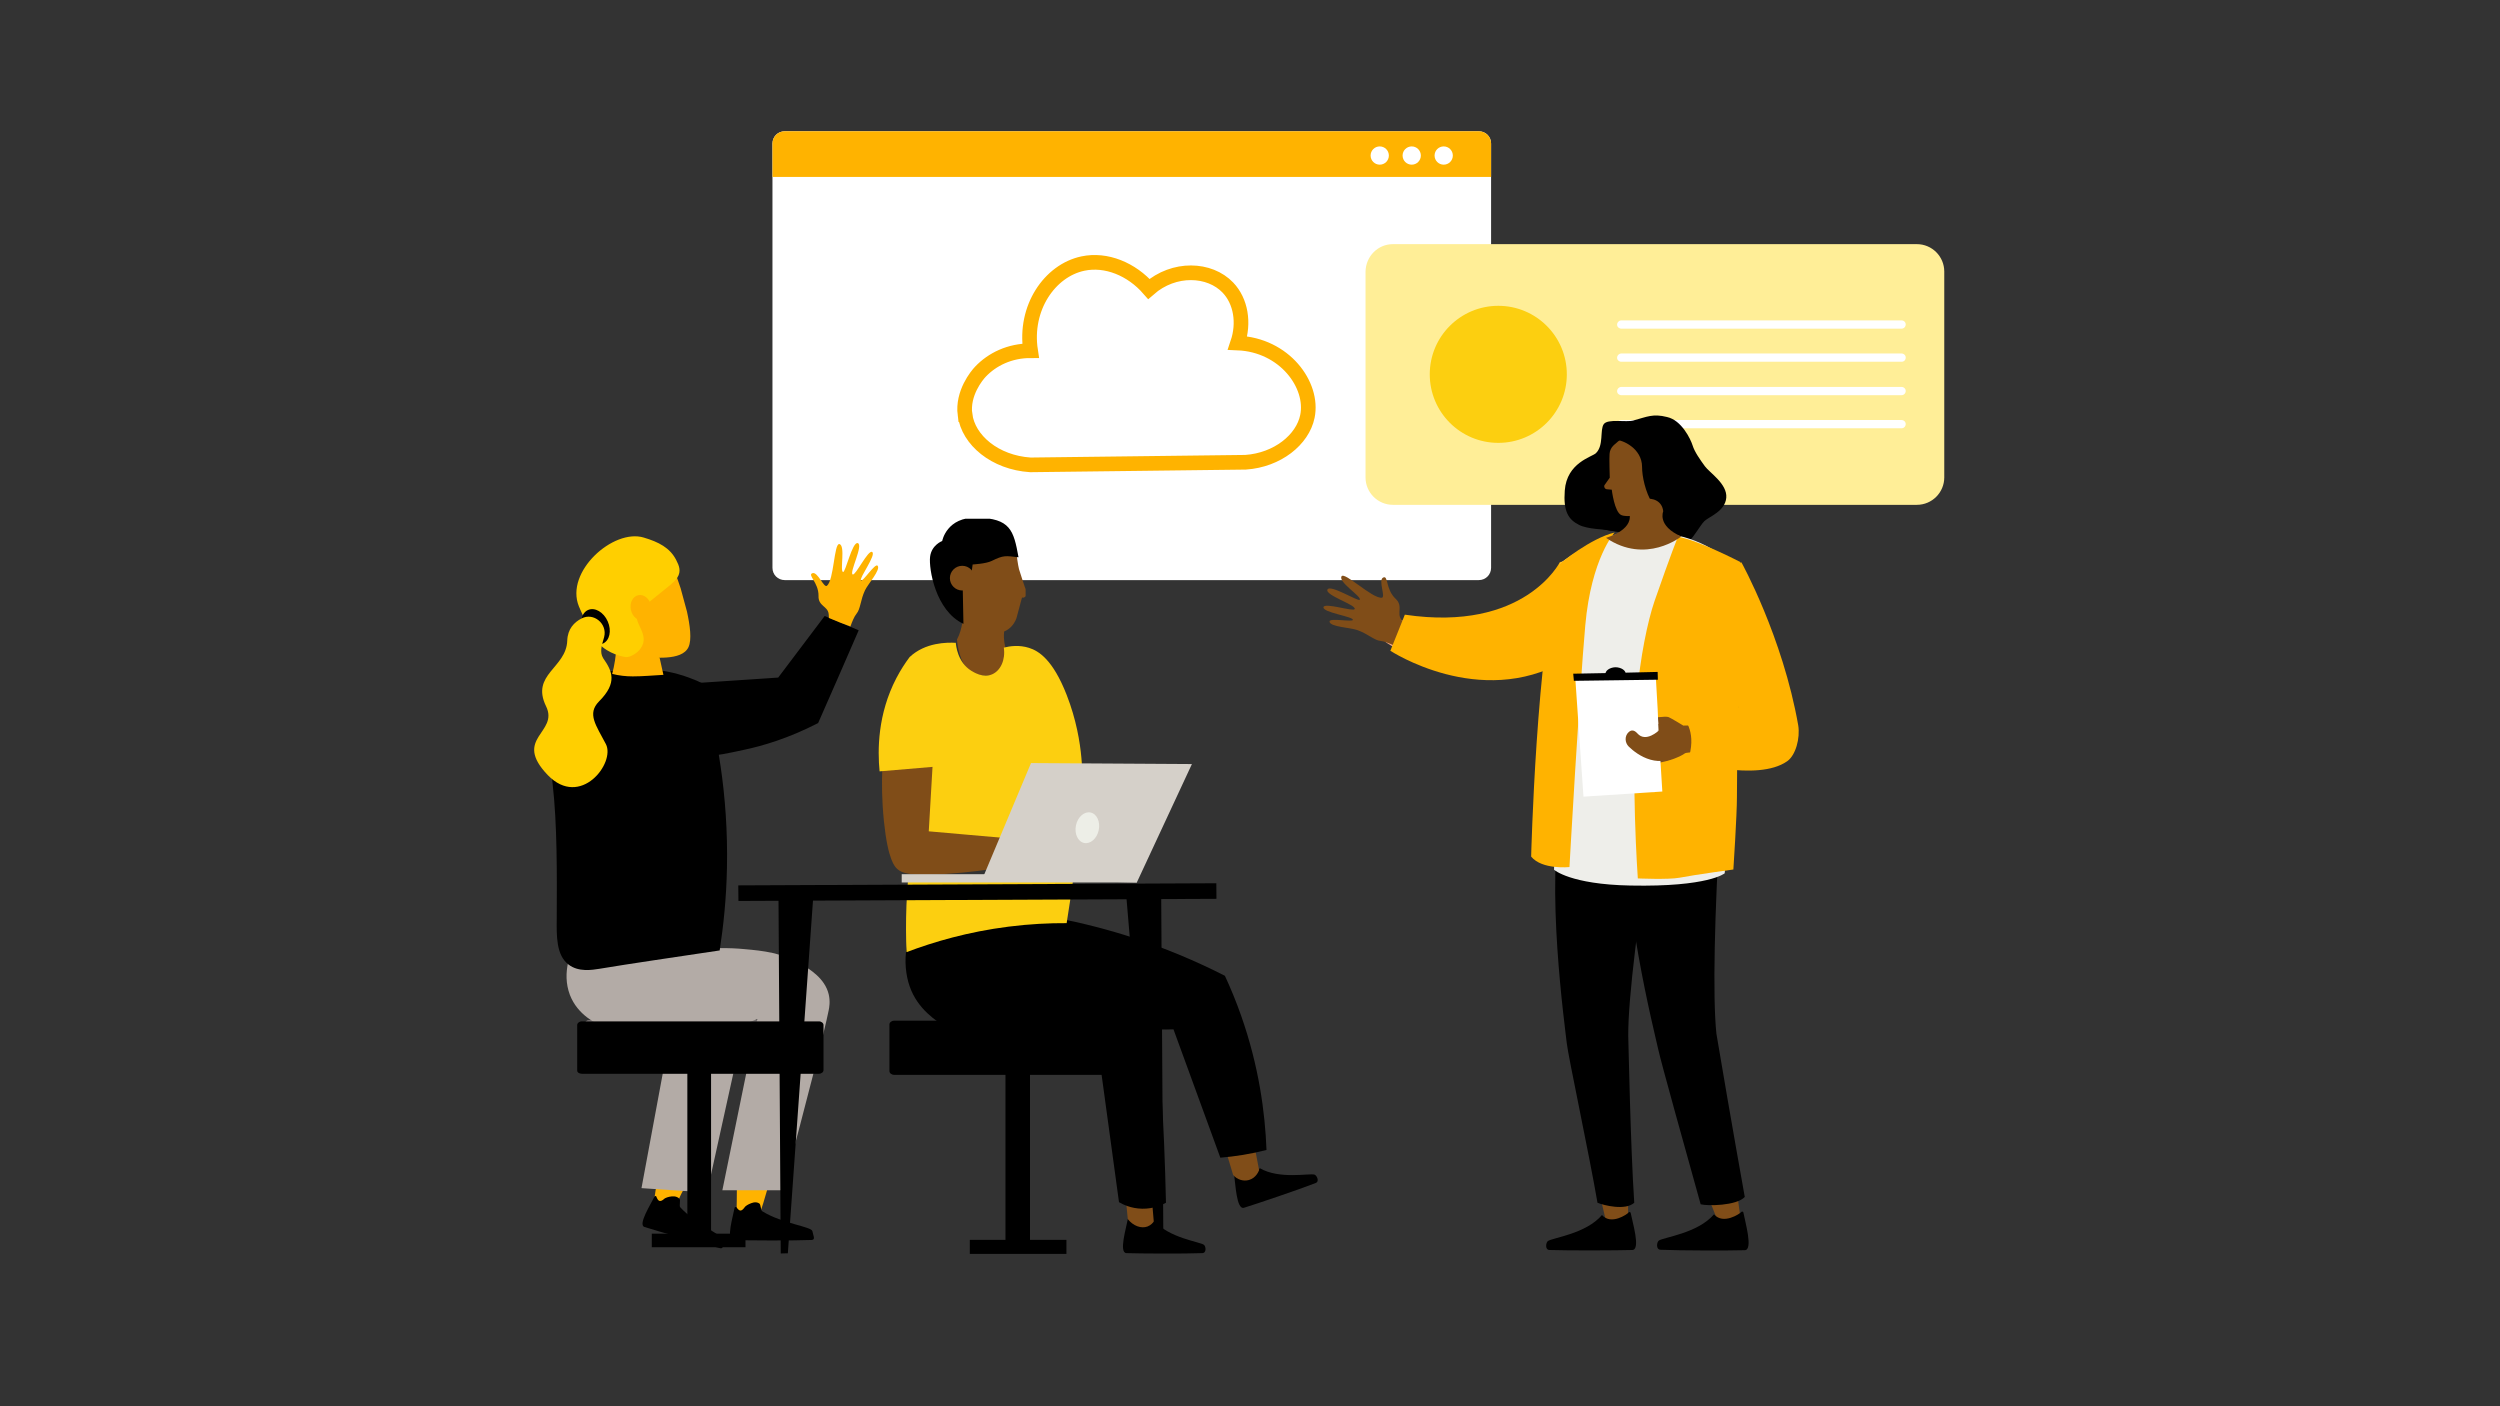 <?xml version="1.0" encoding="UTF-8"?>
<svg id="Layer_1" data-name="Layer 1" xmlns="http://www.w3.org/2000/svg" xmlns:xlink="http://www.w3.org/1999/xlink" viewBox="0 0 1024 576">
  <rect x="0" y="0" width="1024" height="576" fill="#333333" stroke="none"/>
  <defs>
    <style>
      .cls-1 {
        stroke: #ffb300;
        stroke-miterlimit: 10;
        stroke-width: 6px;
      }

      .cls-1, .cls-2 {
        fill: none;
      }

      .cls-3 {
        fill: #804d18;
      }

      .cls-3, .cls-2, .cls-4, .cls-5, .cls-6, .cls-7, .cls-8, .cls-9, .cls-10, .cls-11, .cls-12, .cls-13, .cls-14, .cls-15, .cls-16, .cls-17, .cls-18, .cls-19, .cls-20, .cls-21 {
        stroke-width: 0px;
      }

      .cls-22 {
        clip-path: url(#clippath);
      }

      .cls-4 {
        fill: #d5d0c9;
      }

      .cls-5 {
        fill: #ffee97;
      }

      .cls-6 {
        isolation: isolate;
      }

      .cls-6, .cls-19 {
        fill: #fff;
      }

      .cls-7 {
        fill: #eeeeea;
      }

      .cls-8 {
        fill: #048fb9;
      }

      .cls-9 {
        fill: #b3aba6;
      }

      .cls-10 {
        fill: #fccf10;
      }

      .cls-11, .cls-20 {
        fill: #000;
      }

      .cls-12 {
        fill: #989898;
      }

      .cls-12, .cls-13, .cls-14, .cls-15, .cls-20 {
        fill-rule: evenodd;
      }

      .cls-13 {
        fill: #818181;
      }

      .cls-14, .cls-18 {
        fill: #ffb300;
      }

      .cls-15 {
        fill: #ffcf00;
      }

      .cls-16 {
        fill: #edeee7;
      }

      .cls-17 {
        fill: #8c8484;
      }

      .cls-21 {
        fill: #f6a888;
      }
    </style>
    <symbol id="Head_6" data-name="Head 6" viewBox="0 0 31.28 50.93">
      <g>
        <path id="Head" class="cls-3" d="M23.99,36c-1,9-20,11-20.59,3.89-.41-3.88-.86-5.57-.86-5.57,0,0-1.92-6.09-2.43-7.29s.86-1.88.86-1.88h.61l1.79-6.68c.89-2.34,2.41-3.61,3.97-4.27.59-5.71-2.66-8.54-.32-11.97,3.64-3.42,10.18-2.61,12.58.44,2.65,3.37,2.94,8.98,2.94,8.98-.9,1.62-1.4,3.54-1.69,5.22,2.14,5.12,4.14,10.12,3.14,19.12h0Z"/>
        <path class="cls-20" d="M20.47,16.68c9.02,4.24,11.2,17.78,10.75,21.61s-3.91,5.11-3.91,5.11c0,0-1.41,7.84-11.23,7.52-10.72-.22-11.82-4.03-13.38-12.77,4.28.49,4.77.72,8.67-1.19,1.86-.91,6.12-1.13,6.12-1.13l.95-6.89,2.24-.96-.22-11.3h0Z"/>
        <circle class="cls-3" cx="20.85" cy="31.42" r="3.98"/>
      </g>
    </symbol>
    <clipPath id="clippath">
      <rect class="cls-2" x="380.42" y="212.47" width="39.67" height="64.63"/>
    </clipPath>
  </defs>
  <g>
    <path class="cls-6" d="M610.75,58.8v173.78c0,2.81-2.22,5.03-5.03,5.03h-284.29c-2.81,0-5.03-2.22-5.03-5.03V58.8c0-2.81,2.22-5.03,5.03-5.03h284.29c2.81,0,5.03,2.22,5.03,5.03Z"/>
    <path class="cls-18" d="M610.75,58.8v13.68h-294.35v-13.68c0-2.81,2.22-5.03,5.03-5.03h284.29c2.81,0,5.03,2.22,5.03,5.03Z"/>
    <circle class="cls-19" cx="565.14" cy="63.71" r="3.74"/>
    <circle class="cls-19" cx="578.24" cy="63.71" r="3.74"/>
    <circle class="cls-19" cx="591.34" cy="63.71" r="3.74"/>
    <g>
      <path class="cls-5" d="M570.55,100h214.59c6.2,0,11.23,5.03,11.23,11.23v84.32c0,6.2-5.03,11.23-11.23,11.23h-214.59c-6.2,0-11.23-5.03-11.23-11.23v-84.32c.12-6.2,5.03-11.23,11.23-11.23Z"/>
      <path class="cls-19" d="M778.83,134.62h-114.72c-.94,0-1.75-.7-1.75-1.64s.82-1.75,1.75-1.75h114.72c.94,0,1.75.7,1.75,1.64s-.7,1.75-1.75,1.75Z"/>
      <path class="cls-19" d="M778.83,148.18h-114.72c-.94,0-1.75-.7-1.75-1.64s.82-1.75,1.75-1.75h114.72c.94,0,1.75.7,1.75,1.64,0,1.05-.7,1.75-1.75,1.75Z"/>
      <path class="cls-19" d="M778.83,161.87h-114.72c-.94,0-1.75-.7-1.75-1.64s.82-1.75,1.75-1.75h114.72c.94,0,1.75.7,1.75,1.64s-.7,1.75-1.75,1.75Z"/>
      <path class="cls-19" d="M778.83,175.43h-114.72c-.94,0-1.75-.7-1.75-1.64s.82-1.75,1.75-1.75h114.72c.94,0,1.75.7,1.75,1.64s-.7,1.75-1.75,1.75Z"/>
      <circle class="cls-10" cx="613.7" cy="153.33" r="28.07"/>
    </g>
    <path class="cls-1" d="M395.25,169.85c-1.14-8.85,4.9-16.1,6.33-17.6,4.8-5.06,11.97-8.61,20.55-8.59-2.7-17.49,7.82-32.85,21.45-35.71,9.52-2,19.88,2.24,27,10.39,10.35-9.05,24.88-8.4,32.39-.52,5.33,5.6,6.73,14.46,3.96,22.67,19.21.79,31.21,17.21,28.59,30.04-1.97,9.64-12.33,17.9-25.3,18.81-29.4.36-58.79.72-88.19,1.07-14.51-.96-25.42-10.14-26.76-20.56Z"/>
  </g>
  <g>
    <path class="cls-11" d="M669.21,172.2c-3.1.91-10.68-.82-12.32,1.55-1.64,2.37.09,8.67-3.19,11.86-1.55,1.55-11.95,3.83-12.77,15.33-.64,8.49,1.46,11.86,5.84,14.05,3.56,1.82,10.49,1.82,12.14,2.19s11.22,1.37,14.96,3.19c3.74,1.82,9.31,5.66,13.5,4.74,4.29-.91,8.85-9.95,10.77-11.68,1.92-1.82,8.49-4.01,8.94-9.58.46-5.66-6.84-10.22-8.76-12.87s-4.2-5.84-5.02-8.49c-.82-2.65-4.56-10.4-10.49-11.68-5.75-1.46-8.21-.09-13.6,1.37h0Z"/>
    <g id="Legs">
      <path class="cls-3" d="M699.87,485.44c-.73.18-1.46.18-2.37,0,2.1,4.29,6.66,16.15,6.66,16.15h9.12s-2.19-15.6-2.74-20.8c-3.19,2.28-6.93,3.83-10.68,4.65h0Z"/>
      <path class="cls-3" d="M655.8,482.98c-.73.18-1.55.09-2.37-.09,1.46,4.47,4.84,19.16,4.84,19.16h8.58s0-17.88.09-23.08c-3.38,2.01-7.3,3.38-11.13,4.01h0Z"/>
      <path class="cls-11" d="M666.93,424.22h0c-.09-15.42,4.29-50,10.31-87.32-11.31-2.92-25.55-4.11-37.32-4.93-7.3,28.83,1.28,89.97,1.82,95.26.55,5.29,9.22,45.71,12.59,65.42,2.65,1.09,11.41,3.28,15.06,0-1.55-23.08-2.37-66.33-2.46-68.43h0Z"/>
      <path class="cls-11" d="M703.06,423.58h0c-1.64-15.33-.73-50.18,1.55-87.87-11.5-1.82-25.91-1.55-37.59-1.19-4.29,29.47,11.04,89.87,12.14,95.07,1.09,5.2,12.04,44.34,17.43,63.69,2.74.73,14.69.64,18.07-3.01-4.11-22.81-11.31-64.6-11.59-66.7h0Z"/>
    </g>
    <path class="cls-11" d="M702.06,497.39c-6.75,7.85-20.8,9.4-22.63,10.77-.82.64-1.28,3.65.73,3.74,8.12.36,28.29.36,34.49.18,3.56-.09.09-11.77-.55-15.42-.09-.46-.64-.55-.91-.18-.55.64-7.3,5.29-11.13.91h0Z"/>
    <path class="cls-11" d="M656.17,497.67c-6.57,7.76-20.35,9.31-22.17,10.68-.82.64-1.28,3.65.73,3.65,8.03.27,27.83.18,33.85,0,3.56-.09,0-11.59-.64-15.15-.09-.46-.64-.55-.91-.18-.46.64-7.12,5.29-10.86,1h0Z"/>
    <g id="Right_arm_and_hand" data-name="Right arm and hand">
      <path id="Arm" class="cls-21" d="M670.03,219.47l-5.84.36c-15.33,1-18.34,9.12-36.86,23.08h0c-12.87,9.03-35.31,20.71-54.93,10.31l-5.11,9.58s24.36,18.8,68.25,7.85c11.77-2.92,21.17-11.68,25.09-23.18l9.4-28.01h0Z"/>
    </g>
    <path class="cls-3" d="M555.89,258.06c4.47,1.55,7.03,4.29,9.67,4.47,2.65.27,8.21,3.19,8.21,3.19,0,0,3.19-2.1,3.74-8.67,0,0-1.73-.91-3.47-3.19-2.1-2.65.82-5.57-2.37-8.58-4.29-4.01-2.92-9.95-5.2-8.67-2.01,1.09,1.19,8.03-.46,8.21-3.92.46-15.24-10.77-16.51-8.76-1.46,2.37,8.12,8.12,7.48,9.58-.46,1-12.04-6.39-13.23-4.2-1.28,2.37,11.86,6.3,11.13,8.03-.46,1.19-12.14-2.74-12.77-.82-.64,2.19,11.95,3.83,12.04,5.2.09,1.09-9.67-.91-9.58.73.09,2.19,8.49,2.46,11.31,3.47h0Z"/>
    <path class="cls-18" d="M575.42,251.77l-5.93,14.78s36.5,24,71.26,4.29c34.76-19.71,15.15-44.71,15.15-44.71l-16.97,4.11s-14.42,28.83-63.5,21.53h0Z"/>
    <path class="cls-7" d="M706.44,357.7s-6.57,5.66-38.6,5.02c-24.73-.46-31.3-6.48-31.3-6.48l2.37-125.37s10.95-8.94,25.55-12.68c4.38-1.09,9.31-.18,14.51.09,3.83.18,7.48.82,10.86,1.73,13.23,3.74,22.54,12.41,24,19.25,1.73,8.49-7.39,118.43-7.39,118.43h0Z"/>
    <path class="cls-18" d="M687.28,219.83s-2.92,7.21-9.58,26.37c-2.83,8.21-5.93,23.27-7.21,38.78-2.65,32.66.36,74.82.36,74.82,0,0,12.59.55,16.97-.27,7.21-1.37,22.17-3.38,22.17-3.38,0,0,1.46-22.26,1.46-29.65s.09-15.15.36-21.26c.73-16.88,1.09-75,1.09-75,0,0-17.15-8.94-25.64-10.4h0Z"/>
    <path class="cls-18" d="M661.37,218.1s-9.58,10.49-12.04,38.05c-2.46,27.56-6.48,99-6.48,99,0,0-11.22,1.19-15.69-4.29,0,0,2.1-84.76,11.77-119.98,0,0,12.5-10.4,22.45-12.77h0Z"/>
    <path class="cls-3" d="M689.92,308.7c-.64.64-7.48,4.11-13.96,3.92-7.03-.91-14.42-12.41-13.32-13.78,1.55-1.73,6.57,3.1,10.31,2.55,1.82-.27,6.66-2.65,6.39-3.92-.27-1.37-3.01-.27-5.47-.46-1.55-.09-1.73-1.82-1.73-1.82l4.11-1s5.93-1,7.21-.46c1.28.55,6.02,3.47,6.02,3.47l8.85-.18,1.73,11.5s-8.94-.91-10.13.18h0Z"/>
    <path class="cls-18" d="M713.28,230.33c-9.12,4.74-12.32,24.73-11.31,32.76l10.04,26.55s-1.92,3.56-.36,4.2l-21.81.64s5.57,5.84,1.37,17.34c0,0,28.56,8.58,40.79,0,3.56-2.46,5.38-9.49,4.56-14.69-6.39-36.41-23.27-66.79-23.27-66.79h0Z"/>
    <polygon class="cls-19" points="680.89 324.21 679.34 299.12 678.98 290.46 678.15 276.13 645.12 276.13 648.59 326.31 680.89 324.21"/>
    <path class="cls-3" d="M690.75,304.51s-4.2-9.4-11.31-8.03c-7.12,1.37,0,2.74,0,2.74,0,0-5.29,5.11-8.76,1.19-1.46-1.64-2.65-1.37-3.56-.55-1.73,1.55-1.64,4.29,0,5.93,3.56,3.47,12.68,10.13,22.45,2.19.73-.64.36-2.65,1.19-3.47Z"/>
    <polygon class="cls-19" points="679.34 299.21 675.96 299.85 673.5 294.01 679.07 294.01 679.34 299.21"/>
    <path class="cls-11" d="M656.9,176.77c.91-.27,2.83,3.01,5.11,3.38-1.28,1.92-1.92,3.1-2.37,6.3s12.59,24.18,12.59,24.18l3.47,10.68c-7.21-2.46-8.58-3.01-14.14-3.65-5.75-.64-9.4-2.19-13.14-4.74-3.83-2.65-7.12-12.59-1-17.88,6.11-5.29,9.67-9.67,9.76-12.32.09-2.74-1.37-5.57-.27-5.93h0Z"/>
    <path class="cls-3" d="M664.1,210.98c-2.83-1.19-3.92-10.4-3.92-10.4l-2.01-.18c-.82-.09-1.28-.91-1-1.64l2.19-3.1s-.27-8.21-.09-9.76c.09-1.37.73-2.65,1.73-3.56,1.92-1.82,5.29-4.47,8.58-4.84,11.86-1.09,17.61,5.11,16.88,16.24-.73,11.04-14.42,16.88-14.42,16.88,0,0-5.29,1.46-7.94.36h0Z"/>
    <path class="cls-11" d="M661.91,180.23c2.37-.18,10.68,3.28,10.68,11.04s5.29,25.37,18.34,20.99c9.76-3.19-3.74-30.93-3.74-30.93l-9.31-7.03c0-.09-14.23,1.55-15.97,5.93h0Z"/>
    <path id="Neck" class="cls-3" d="M681.26,209.43s-2.65,5.93,7.39,10.31c0,0-14.51,11.68-30.84.55,0,0,10.86-2.92,9.67-9.58-1.19-6.75,12.87-9.76,13.78-1.28h0Z"/>
    <path class="cls-11" d="M644.39,275.95c.09,1,.18,2.01.27,2.92,11.5-.18,22.9-.27,34.4-.46,0-1.09-.09-2.1-.09-3.19-11.5.27-22.99.55-34.58.73h0Z"/>
    <path class="cls-11" d="M657.63,276.4c-.36-1.64,1.73-3.01,4.01-3.1,2.37,0,4.56,1.37,4.2,3.01-2.65,0-5.38,0-8.21.09Z"/>
  </g>
  <path class="cls-11" d="M466.45,440.26h-100.2c-1.04,0-1.94-.69-1.94-1.53v-19.13c0-.83.9-1.53,1.94-1.53h100.2c1.04,0,1.94.69,1.94,1.53v19.13c.07.9-.83,1.53-1.94,1.53Z"/>
  <rect class="cls-11" x="411.84" y="431.52" width="10.05" height="79.21"/>
  <rect class="cls-11" x="397.23" y="507.85" width="39.58" height="5.75"/>
  <path class="cls-11" d="M472.8,500.06c6.07,7.09,18.73,8.57,20.35,9.83.77.6,1.14,3.32-.68,3.39-7.34.29-25.55.19-31.08,0-3.24-.11,0-10.63.56-13.93.07-.38.55-.5.79-.2.47.59,6.54,4.84,10.05.9h.01Z"/>
  <path class="cls-11" d="M515.99,478.47c8.05,4.73,20.51,1.99,22.44,2.66.92.31,2.16,2.77.47,3.43-6.84,2.68-24.08,8.51-29.37,10.14-3.1.95-3.48-10.05-4.02-13.35-.06-.38.36-.66.69-.45.64.41,7.76,2.43,9.8-2.43h-.01Z"/>
  <path class="cls-3" d="M473.06,484.13c-.09,5.3-.18,10.62-.26,15.92-.48.72-1.36,1.79-2.79,2.33-2.57.95-5.83-.22-8.06-3.03-.61-6.12-1.22-12.25-1.83-18.37,4.32,1.05,8.62,2.1,12.94,3.15Z"/>
  <path class="cls-3" d="M515.72,479.28c-1.06-5.56-2.12-11.14-3.18-16.7-4.2.51-8.39,1.01-12.59,1.52,1.71,5.71,3.42,11.42,5.13,17.13,1.61,1.93,4.17,2.76,6.49,2.1,3.02-.86,4.06-3.78,4.15-4.04h0Z"/>
  <path class="cls-11" d="M418.11,373.61c18.9,2.57,41.02,7.6,64.53,17.29,6.77,2.8,13.14,5.75,19.08,8.79,2.36,5.09,4.64,10.58,6.7,16.48,7.19,20.47,9.75,39.41,10.34,54.86-2.94.75-6.14,1.44-9.6,2.01-3.3.54-6.41.91-9.31,1.15-6.39-17.52-12.8-35.05-19.19-52.57-7.64.3-19.43-.26-32.52-5.3-24.58-9.46-37.24-28.35-41.47-35.36,3.81-2.45,7.62-4.9,11.43-7.34h0Z"/>
  <path class="cls-11" d="M415.41,385.78c13.89,6.37,28.45,13.91,43.41,22.83,5.14,3.06,10.08,6.15,14.86,9.26.7,8.5,1.33,17.14,1.87,25.92,1.03,16.73,1.69,33.03,2.03,48.86-1.52.84-5.02,2.52-9.74,2.44-4.63-.08-8-1.8-9.5-2.68-2.52-18.43-5.04-36.86-7.55-55.3-11.66-3.06-21.12-5.1-27.28-6.33-19.98-4.03-26.54-4.02-35.57-9.74-4.5-2.86-12.1-7.69-15.35-17.05-3.19-9.19-2.36-23.25,6.82-29.47,9.7-6.57,26.75-3.08,36.01,11.28h0Z"/>
  <g class="cls-22">
    <use width="31.28" height="50.93" transform="translate(420.61 276.71) rotate(-180) scale(1.27)" xlink:href="#Head_6"/>
  </g>
  <path class="cls-3" d="M361.38,315.33c-.2,5.08-.22,12.4.69,21.17,1.64,15.92,4.5,18.58,5.48,19.46,1.85,1.63,4.71,2.98,19.98,1.99,9.12-.59,16.89-1.64,22.94-2.65.64-4,1.27-7.98,1.91-11.98-10.35-1.4-20.71-2.81-31.06-4.21.39-9.51.78-19.03,1.17-28.54-7.03,1.59-14.07,3.18-21.1,4.77h0Z"/>
  <path class="cls-10" d="M372.62,269.1c6.38-5.97,15.19-6.01,18.88-5.8.07.97.66,7.92,6.33,11.44,1.07.66,4.91,3.05,8.57,1.45,3.43-1.49,5.51-5.93,4.76-10.92,2.54-.65,6.32-1.18,10.35.1,3.93,1.25,9.72,4.75,15.4,19.27,3.96,10.13,5.45,19.31,6.03,25.75,0,0,.28,3.05.37,6.26.51,17.83-5.16,53.7-6.41,61.47-7.18-.04-15.16.34-23.76,1.43-16.61,2.1-30.7,6.23-41.82,10.45-.26-5.98-.3-12.38-.04-19.15.16-3.98.41-7.82.74-11.5,10.45-.3,20.9-.59,31.34-.89,3-5.05,6-10.09,9-15.14-10.65-.94-21.29-1.87-31.94-2.81.51-8.8,1.03-17.6,1.54-26.4-7.22.61-14.46,1.23-21.68,1.84-.84-8.7-.84-23.39,6.88-38.21,1.69-3.25,3.56-6.12,5.44-8.63Z"/>
  <rect class="cls-4" x="369.34" y="358.07" width="96.3" height="3.39"/>
  <path class="cls-4" d="M402.39,359.97c6.63-15.8,13.28-31.62,19.91-47.42,21.97.14,43.94.27,65.91.41-7.52,16.16-15.05,32.34-22.57,48.5-21.08-.5-42.17-.99-63.25-1.49Z"/>
  <path class="cls-16" d="M450.04,340.03c-.73,3.45-3.42,5.79-5.98,5.25-2.58-.55-4.07-3.79-3.34-7.23.73-3.45,3.42-5.79,5.98-5.25,2.58.55,4.07,3.79,3.34,7.23Z"/>
  <path class="cls-18" d="M286.31,479.38c-2.04,1.88-4.39,4.54-6.5,8.22-.94,1.64-1.64,3.29-2.27,4.7-1.33.47-3.52.94-6.19.71-1.33-.16-2.51-.47-3.45-.78.31-2.82.78-6.11,1.64-9.63.7-2.74,1.49-5.25,2.35-7.44.7.55,10.65,4.62,14.41,4.23h0Z"/>
  <path class="cls-18" d="M316.71,477.5c-.7,3.13-1.49,6.34-2.43,9.71-1.02,3.76-2.19,7.36-3.29,10.65-1.64.23-3.6.39-5.87.23-1.25-.08-2.35-.16-3.45-.31.08-3.92.16-7.91.16-11.98,0-2.66-.08-5.25-.16-7.83.94.39,11.67,1.02,15.04-.47h0Z"/>
  <path class="cls-11" d="M276.13,490.03c.86.08,1.64.39,2.19,1.02s-.23,2.82.31,3.45c6.5,7.13,17.78,11.51,17.55,13.39-.23,1.8.39,3.76-1.25,3.37-6.66-1.57-25.93-7.05-30.94-8.69-2.9-.86,2.74-9.56,4.07-12.45.16-.31.7-.31.78,0,.23.63.7,1.88,1.64,1.8.78-.08,1.25-.63,1.88-1.1,1.1-.55,2.43-.86,3.76-.78h0Z"/>
  <path class="cls-11" d="M308.64,492.54c.86-.16,1.64-.08,2.35.39.7.39.55,2.82,1.25,3.21,8.22,5.09,20.21,6.27,20.52,8.15.31,1.8,1.41,3.52-.31,3.6-6.89.31-26.87.23-32.12,0-3.05-.08,0-9.95.55-13.16.08-.39.55-.47.78-.23.39.55,1.17,1.64,2.04,1.25.7-.31,1.02-.94,1.57-1.57.78-.7,2.11-1.33,3.37-1.64Z"/>
  <path class="cls-17" d="M319.84,437.94v-18.56c0-.78-.7-1.49-1.49-1.49h-77.31c-.78,0-1.49.7-1.49,1.49v18.56c0,.78.7,1.49,1.49,1.49h77.31c.78,0,1.49-.63,1.49-1.49Z"/>
  <path class="cls-8" d="M235.87,386.79c-.78,5.4-1.64,10.97-2.43,16.37"/>
  <path class="cls-9" d="M262.74,486.66l26.87,1.8,15.2-68.93,5.4-2.11-14.33,70.11h24.75c10.03-37.44,17.15-65.41,18.8-73.71.23-1.17.7-3.6,0-6.58-1.57-6.5-7.68-10.18-11.04-12.22-8.07-4.78-15.67-5.56-23.58-6.27-5.8-.55-13.86-.7-23.58.63l-41.12-2.43,1.49,18.8,48.96,4.78-17.94,22.95-9.87,53.19h0Z"/>
  <path class="cls-9" d="M235.24,387.26c-.94,1.8-5.4,10.81-1.8,20.29,3.21,8.22,10.57,11.67,14.88,13.71,13.32,6.27,27.18,3.37,40.26.63,7.28-1.57,13-3.45,16.76-4.78l32.51.63"/>
  <path class="cls-11" d="M248.95,275.09c-1.64-.47-4.7-1.02-8.3-.23-.7.16-6.19,1.33-10.1,5.95-1.64,1.96-3.45,4.86-4.46,14.88-.86,8.3-.7,16.76.23,25.07,1.96,17.08,1.8,37.29,1.72,55.46-.08,7.21-.23,15.04,4.86,18.88,4.07,3.13,9.63,2.19,12.61,1.72,13.16-2.19,29.45-4.54,49.27-7.52,1.57-10.18,2.74-21.46,2.98-33.76.63-30.24-4.31-56.09-9.95-75.59-1.57-.78-3.29-1.57-5.09-2.19-12.77-4.86-24.99-4.23-33.76-2.66h0Z"/>
  <polygon class="cls-12" points="268.3 247.99 270.33 245.09 275.66 257.23 273.7 260.13 268.3 247.99"/>
  <polygon class="cls-13" points="260.62 247.75 268.14 247.6 273.7 260.13 266.18 260.21 260.62 247.75"/>
  <path class="cls-14" d="M259.21,277.05c-2.82,0-5.64-.31-8.46-1.02.94-3.45,1.57-7.44,1.8-11.91,6.19-3.45,10.65,1.49,17.62,5.25l1.57,7.05c-4.23.23-8.38.63-12.53.63Z"/>
  <path class="cls-14" d="M281.38,250.49c1.25,5.72,2.04,11.51.63,14.57-2.74,5.87-14.65,4.15-19.97,3.99-10.81-.39-20.99-8.69-23.5-20.29-2.58-11.51,3.99-23.34,14.57-26.32,10.57-3.05,20.52,3.84,24.44,14.88.31.94.7,2.19,1.25,3.68h0"/>
  <path class="cls-15" d="M274.64,239.53c1.02-.86,2.11-1.88,2.82-2.98,1.64-2.58.7-4.86-.47-7.13-2.58-5.09-7.28-7.44-13.32-9.24-12.45-3.76-32.35,14.02-26.55,28.2,2.35,5.64,3.92,7.75,7.28,13.86,2.51,4.39,9.09,6.58,11.91,6.89,1.8.23,4.86-1.72,6.03-3.45,4.31-5.87-3.52-10.65-1.17-15.27"/>
  <ellipse class="cls-18" cx="262.56" cy="248.9" rx="4.23" ry="5.25" transform="translate(-47.3 62.15) rotate(-12.39)"/>
  <ellipse class="cls-11" cx="243.91" cy="256.73" rx="5.48" ry="7.52" transform="translate(-82.93 120.43) rotate(-23.83)"/>
  <path class="cls-15" d="M247.46,260.91c1.41-5.4-4.31-10.18-9.24-7.6-3.05,1.57-5.72,4.31-5.87,9.09-.39,11.28-15.04,13.79-8.69,26.87,5.4,10.97-13.86,13,.7,28.2,13.39,13.86,27.81-5.01,23.81-12.69-3.99-7.68-7.83-12.38-2.82-17.47,7.75-7.75,5.33-12.53,1.72-17.7-1.57-2.51-.55-5.4.39-8.69h0Z"/>
  <path class="cls-11" d="M238.3,439.82h97.13c1.02,0,1.88-.7,1.88-1.49v-18.49c0-.78-.86-1.49-1.88-1.49h-97.13c-1.02,0-1.88.7-1.88,1.49v18.56c-.08.78.78,1.41,1.88,1.41Z"/>
  <rect class="cls-11" x="281.54" y="431.36" width="9.71" height="76.76"/>
  <rect class="cls-11" x="266.97" y="505.31" width="38.38" height="5.56"/>
  <polygon class="cls-11" points="333.42 362.97 318.84 363.04 319.79 513.42 322.7 513.35 333.42 362.97"/>
  <polygon class="cls-11" points="460.94 362.45 475.6 362.38 476.54 512.76 473.63 512.76 460.94 362.45"/>
  <polygon class="cls-11" points="498.26 368.16 498.21 361.78 302.4 362.65 302.46 369.03 498.26 368.16"/>
  <path class="cls-11" d="M337.78,252.3l13.94,5.87c-5.48,12.69-11.04,25.3-16.61,37.99-12.14,6.27-22.87,9.4-30.39,10.97-12.53,2.74-20.52,4.31-27.57-.16-7.28-4.62-9.56-13.16-10.34-17.23,4.39-3.21,8.85-6.42,13.24-9.63,12.92-.86,25.77-1.72,38.7-2.58,6.34-8.38,12.69-16.84,19.03-25.22h0Z"/>
  <path class="cls-18" d="M339.5,253.08c0-.47,0-1.02-.08-1.64-.39-3.21-4.31-3.13-4.15-7.36.08-5.56-4.78-8.62-2.43-9.32,2.11-.63,4.62,6.19,5.87,5.17,2.9-2.35,2.9-17.47,5.09-17.08,2.58.55.16,10.89,1.49,11.44,1.02.39,3.76-12.45,6.03-11.83,2.51.7-3.6,12.22-2.04,12.85,1.17.47,6.27-10.1,7.91-9.24,1.96,1.02-5.33,10.65-4.54,11.67.7.78,5.8-7.21,6.81-6.03,1.41,1.64-3.99,7.52-5.17,10.1-1.88,3.99-1.8,7.6-3.45,9.56-.94,1.1-1.88,3.45-2.51,5.25-2.98-1.1-5.95-2.27-8.85-3.52h0Z"/>
</svg>